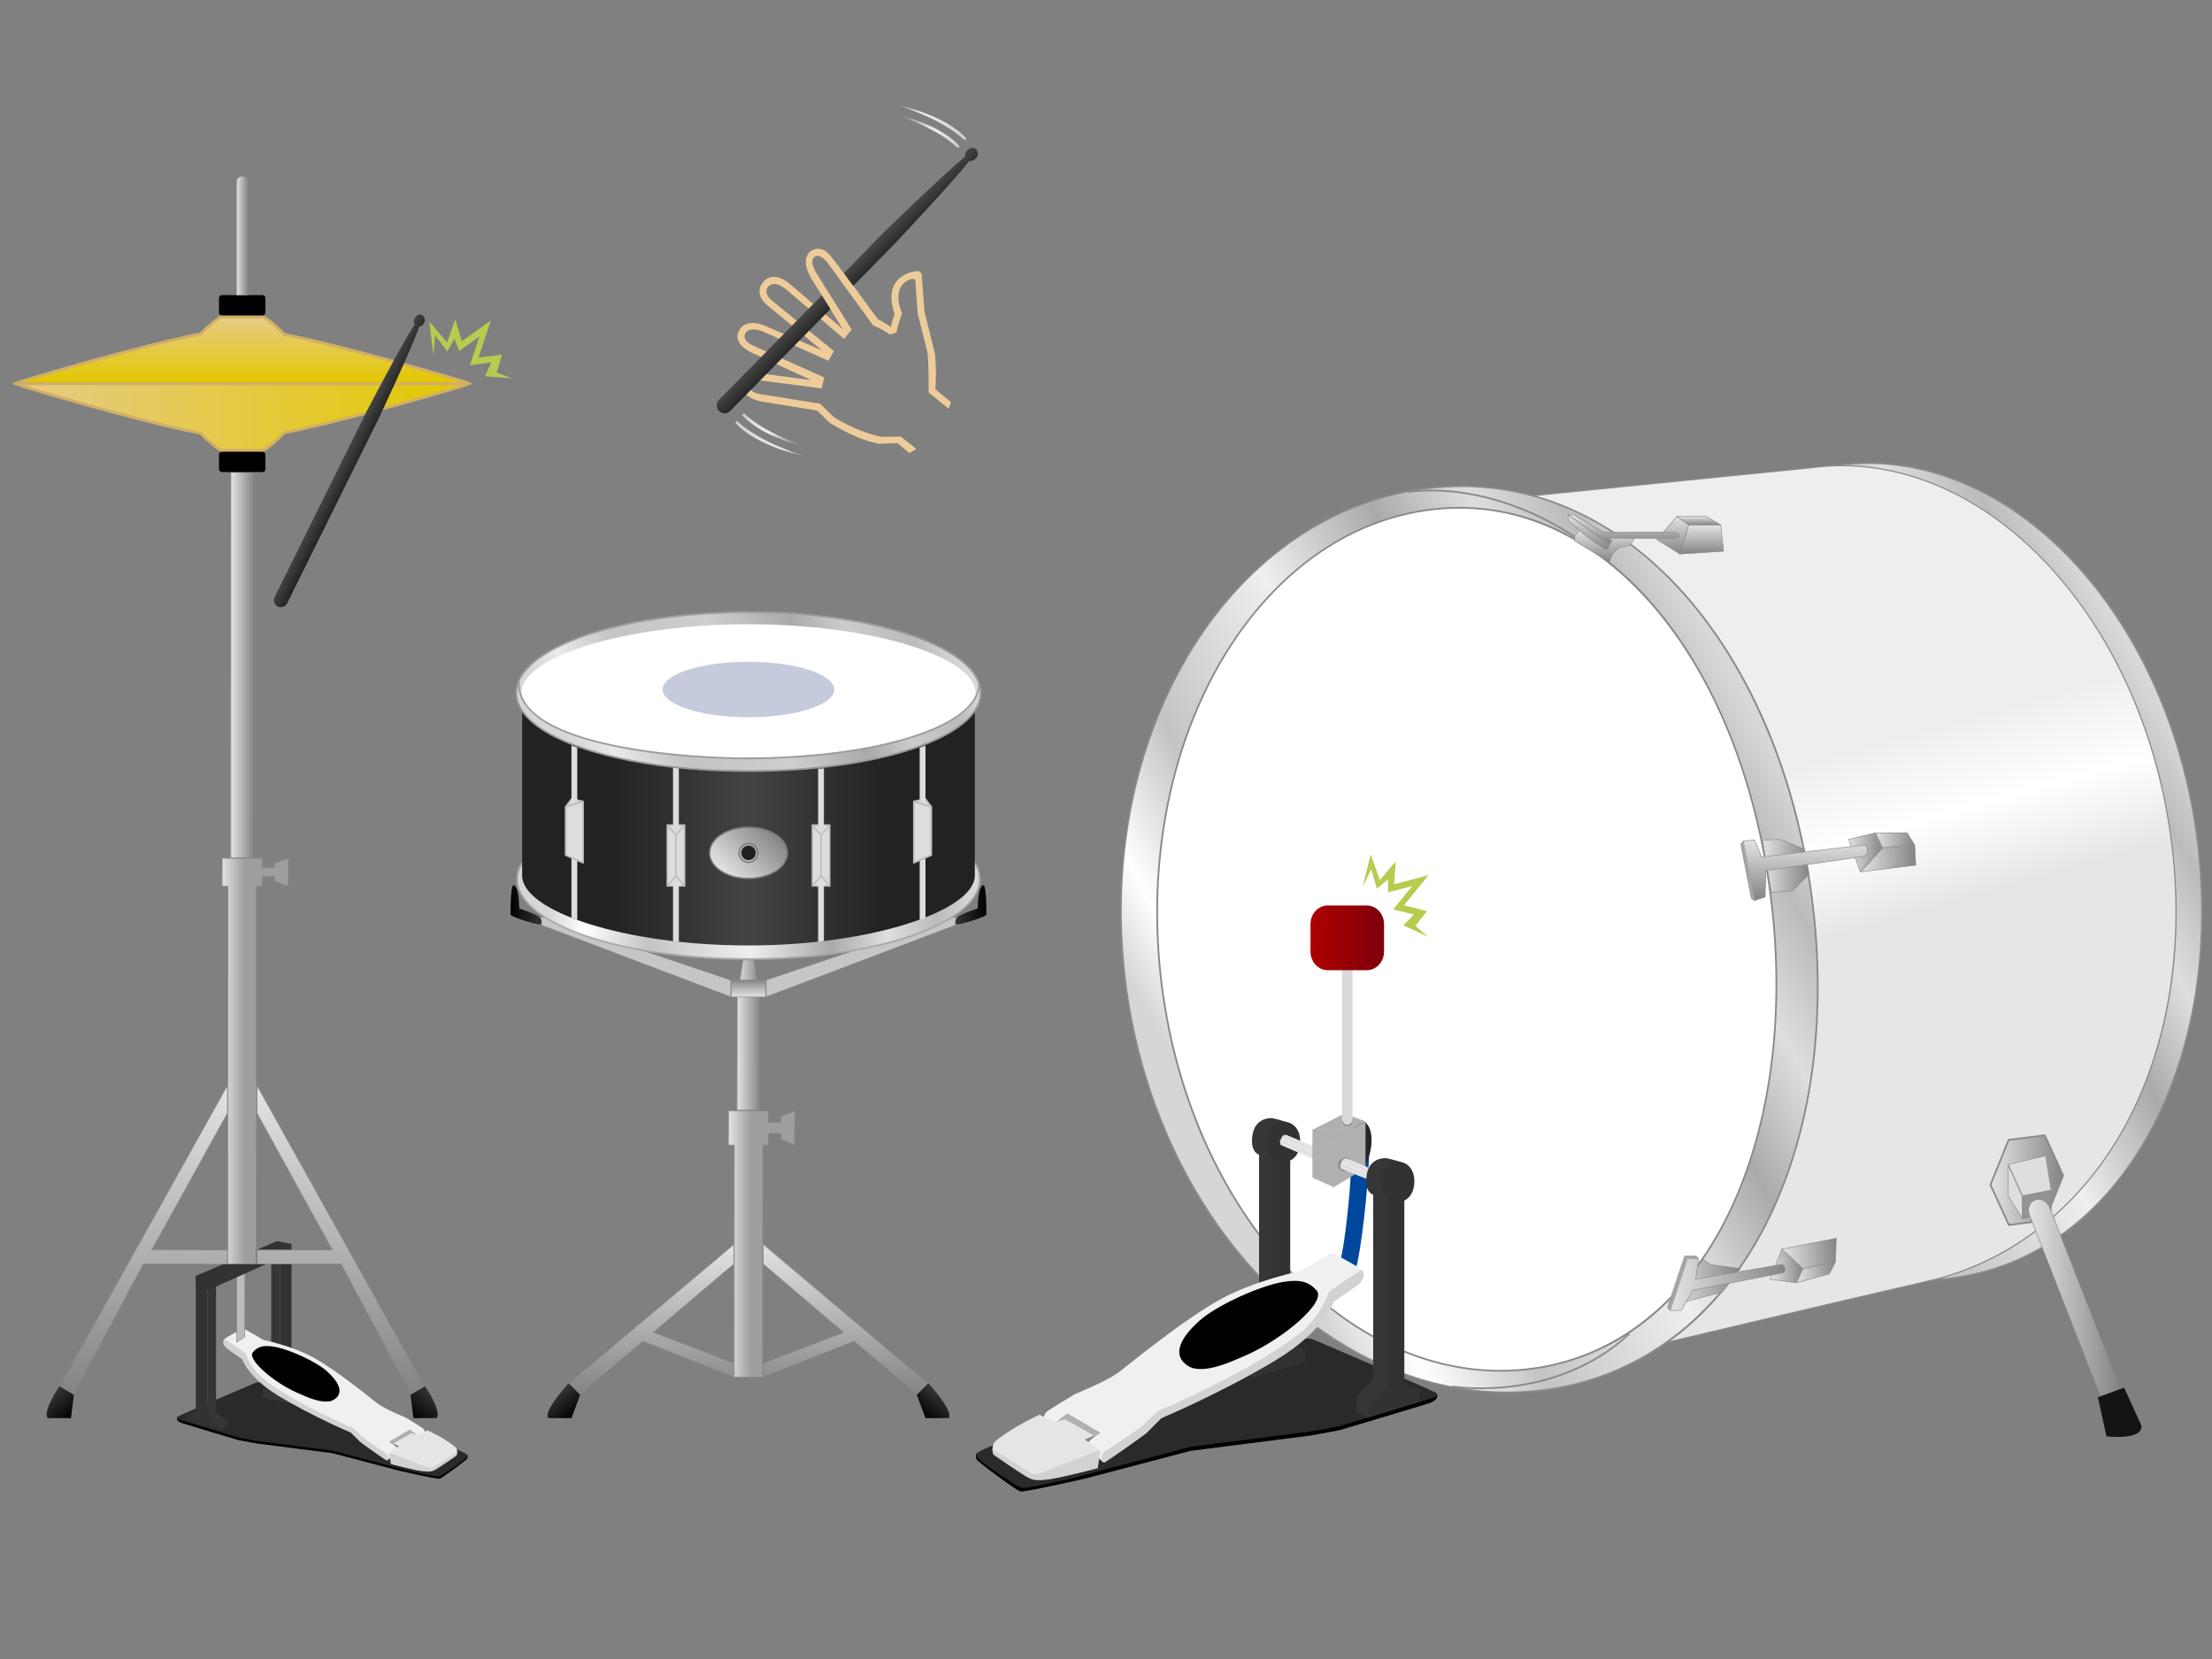<?xml version="1.0" encoding="utf-8"?>
<!-- Generator: Adobe Illustrator 16.0.0, SVG Export Plug-In . SVG Version: 6.00 Build 0)  -->
<!DOCTYPE svg PUBLIC "-//W3C//DTD SVG 1.1//EN" "http://www.w3.org/Graphics/SVG/1.1/DTD/svg11.dtd">
<svg version="1.1" xmlns="http://www.w3.org/2000/svg" xmlns:xlink="http://www.w3.org/1999/xlink" x="0px" y="0px" width="400px"
	 height="300px" viewBox="0 0 400 300" enable-background="new 0 0 400 300" xml:space="preserve">
<rect x="0" y="0" width="400" height="300" fill="#808080" stroke="none"/>
<g>
	<g>
		<path fill-rule="evenodd" clip-rule="evenodd" d="M84.556,263.149c0.026,0.138-0.011,0.45-0.045,0.565
			c-0.087,0.299-4.557,3.54-4.893,3.642c-0.335,0.1-0.374,0.048-1.542-0.151c-1.908-0.352-5.965-1.274-5.965-1.274l-11.997-3.153
			l-13.672-1.746l-3.284-0.602c0,0-9.353-2.786-10.255-3.088c-0.349-0.117-1.054-0.438-0.89-0.99
			C32.103,256.059,84.527,262.997,84.556,263.149z"/>
		<path fill-rule="evenodd" clip-rule="evenodd" fill="#2A2A2A" d="M84.556,263.149c0,0.716-3.97,3.153-4.607,3.556
			c-0.638,0.402-0.95,0.311-1.845,0.146c-1.909-0.35-4.57-0.973-4.57-0.973l-13.411-3.557l-8.917-1.141l-4.762-0.605l-3.285-0.604
			l-10.662-3.221c0,0-0.423-0.146-0.492-0.34c-0.027-0.083,0.005-0.172,0.157-0.263c0.514-0.313,12.933-5.621,13.519-5.872
			c0.554-0.238,1.02-0.426,1.636-0.236C48.69,250.455,84.556,262.108,84.556,263.149z"/>
		<polygon fill-rule="evenodd" clip-rule="evenodd" fill="#B0B0B0" points="74.165,258.522 70.41,260.734 71.742,261.76 
			75.371,259.46 		"/>
		<polygon fill-rule="evenodd" clip-rule="evenodd" fill="#323232" points="50.618,227.05 52.717,226.523 52.717,250.138 
			54.291,252.238 54.291,253.236 52.717,253.813 50.618,250.664 		"/>
		<path fill-rule="evenodd" clip-rule="evenodd" fill="#363636" d="M49.043,250.664v-24.662c0,0.023,1.575-0.526,1.575-0.526v25.188
			l2.099,1.574v1.574l-5.247-1.051v-1.573L49.043,250.664z"/>
		<polyline fill-rule="evenodd" clip-rule="evenodd" fill="#848484" points="71.184,261.043 71.183,261.268 71.748,261.767 
			72.153,261.473 		"/>
		<path fill-rule="evenodd" clip-rule="evenodd" fill="#F0F0F0" d="M74.165,258.522l-3.755,2.212c0,0,0.536,0.347,0.871,0.603
			c0.335,0.26,0.861,0.776,0.67,0.94c-0.123,0.106-1.81,1.741-1.81,1.741l-6.838-5.363l-10.324-5.296c0,0-6.705-3.396-7.844-6.1
			c-0.755-1.794-5.065-4.668-4.559-5.097c0.256-0.3,3.219-1.876,3.219-1.876s0.234-0.054,0.469,0.068
			c0.319,0.162,3.352,1.943,3.352,1.943s5.052,1.016,8.984,3.149c4.382,2.377,10.919,7.811,11.8,8.448
			c1.39,1.004,4.893,2.412,4.893,2.412s2.746,1.659,3.219,2.012c0.496,0.496,0.268,1.14,0.268,1.14l-0.737,0.538L74.165,258.522z"/>
		<path fill-rule="evenodd" clip-rule="evenodd" fill="#D2D2D2" d="M70.142,264.019c-0.137,0.104-0.159,0.092-0.269,0.067
			c-0.108-0.025-4.469-3.072-4.759-3.352c-0.291-0.277-1.677-1.677-1.677-1.677s-6.901-2.905-13.073-6.638
			c-5.564-3.361-6.57-6.635-6.57-6.635s-2.664-1.793-2.951-2.079c-0.316-0.354-0.774-1.114-0.268-1.543
			c0.357,0.11,3.811,2.475,3.821,2.547c0.07,0.516,1.232,3.048,3.218,4.626c5.052,4.021,14.608,8.251,15.957,8.785
			c0.48,0.188,1.877,1.673,1.877,1.673c0.507,0.478,3.151,2.216,4.491,3.085C70.296,263.112,70.285,263.917,70.142,264.019z"/>
		<path fill-rule="evenodd" clip-rule="evenodd" fill="#E5E5E5" d="M82.678,262.544c0.034,0.563-4.317,3.151-4.827,3.219
			c-0.339,0.046-7.441-3.016-7.441-3.016l1.743-1.274c0,0-0.502-0.221-0.805-0.335c-0.127-0.05-0.214-0.079-0.133-0.136
			c0.039-0.028,2.925-1.687,3.084-1.741c0.159-0.056,0.13-0.067,0.402,0c0.181,0.045,0.938,0.268,0.938,0.268l1.676-0.873
			c0,0,2.637,1.178,4.693,2.749C82.412,261.712,82.64,261.879,82.678,262.544z"/>
		<path fill-rule="evenodd" clip-rule="evenodd" fill="#D2D2D2" d="M82.678,262.544c0,0,0.057,0.564-0.2,0.737
			c-0.296,0.202-2.724,1.879-3.621,2.414c-0.896,0.537-1.341,0.457-2.548,0.335c-1.206-0.12-5.631-1.273-5.631-1.273
			s-0.288-1.95-0.268-2.01c0.042-0.131,6.704,2.547,6.704,2.547s0.875,0.241,1.14,0.066L82.678,262.544z"/>
		<path fill-rule="evenodd" clip-rule="evenodd" d="M53.649,251.818c2.548,1.146,4.498,1.905,6.168,1.541
			c0.156-0.034,3.902-1.282-0.738-5.431c-1.906-1.705-6.909-4.014-9.654-4.425c-1.863-0.28-2.828,0.024-3.688,1.007
			C44.625,245.78,49.353,249.888,53.649,251.818z"/>
		<g>
			<polygon fill-rule="evenodd" clip-rule="evenodd" fill="#BCBCBC" points="42.798,230.724 44.351,229.717 44.269,241.742 
				42.798,242.694 			"/>
			<path fill="#828282" d="M44.216,229.869v11.816l-1.365,0.909v-11.815L44.216,229.869 M44.321,229.673l-1.575,1.051v12.067
				l1.575-1.049V229.673L44.321,229.673z"/>
		</g>
		<polygon fill-rule="evenodd" clip-rule="evenodd" fill="#363636" points="37.5,230.724 39.073,230.199 39.073,255.387 
			41.172,256.962 41.172,258.01 39.598,258.535 39.598,257.484 37.5,255.91 		"/>
		<polygon fill-rule="evenodd" clip-rule="evenodd" fill="#323232" points="35.4,255.086 35.4,230.724 37.5,231.248 37.5,255.387 
			39.598,257.484 39.598,258.535 33.826,256.962 33.826,255.91 		"/>
		<polygon fill-rule="evenodd" clip-rule="evenodd" fill="#323232" points="35.4,232.297 37.5,233.348 52.717,226.523 
			52.717,224.949 50.093,224.427 35.4,230.724 		"/>
	</g>
	<g>
		<linearGradient id="SVGID_1_" gradientUnits="userSpaceOnUse" x1="25.968" y1="252.165" x2="25.968" y2="196.291">
			<stop  offset="0" style="stop-color:#848484"/>
			<stop  offset="1" style="stop-color:#E3E4E4"/>
		</linearGradient>
		<polygon fill-rule="evenodd" clip-rule="evenodd" fill="url(#SVGID_1_)" points="10.764,250.619 41.12,196.291 41.12,201.338 
			27.483,225.977 41.172,226.055 41.12,228.624 25.955,228.571 13.34,252.165 		"/>
		<path fill="#828282" d="M41.067,196.493v4.817l-13.63,24.641l-0.086,0.155h0.178h13.538v2.413H25.955h-0.063l-0.03,0.055
			L13.32,252.092l-2.442-1.466L41.067,196.493 M41.172,196.09l-30.435,54.574l2.624,1.574l12.594-23.614h15.217v-2.622H27.529
			l13.643-24.664V196.09L41.172,196.09z"/>
	</g>
	
		<linearGradient id="SVGID_2_" gradientUnits="userSpaceOnUse" x1="49.661" y1="157.264" x2="55.432" y2="157.264" gradientTransform="matrix(0.643 0.766 -0.766 0.643 97.625 112.923)">
		<stop  offset="0" style="stop-color:#353535"/>
		<stop  offset="1" style="stop-color:#000000"/>
	</linearGradient>
	<path fill="url(#SVGID_2_)" d="M12.837,256.436H8.638c-1.016-1.181,2.099-5.771,2.099-5.771l2.624,1.574"/>
	<g>
		<linearGradient id="SVGID_3_" gradientUnits="userSpaceOnUse" x1="61.615" y1="252.166" x2="61.615" y2="196.291">
			<stop  offset="0" style="stop-color:#848484"/>
			<stop  offset="1" style="stop-color:#E3E4E4"/>
		</linearGradient>
		<polygon fill-rule="evenodd" clip-rule="evenodd" fill="url(#SVGID_3_)" points="61.684,228.6 46.419,228.571 46.472,226.002 
			60.063,226.055 46.465,201.313 46.472,196.291 76.81,250.689 74.252,252.166 		"/>
		<path fill="#828282" d="M46.524,196.493l30.19,54.133l-2.443,1.466L61.73,228.574l-0.03-0.055h-0.063H46.524v-2.413h13.539h0.178
			l-0.086-0.155l-13.63-24.641V196.493 M46.419,196.09v5.248l13.644,24.664H46.419v2.622h15.218l12.594,23.614l2.625-1.574
			L46.419,196.09L46.419,196.09z"/>
	</g>
	
		<linearGradient id="SVGID_4_" gradientUnits="userSpaceOnUse" x1="-86.107" y1="319.055" x2="-80.337" y2="319.055" gradientTransform="matrix(-0.643 0.766 0.766 0.643 -221.236 112.923)">
		<stop  offset="0" style="stop-color:#353535"/>
		<stop  offset="1" style="stop-color:#000000"/>
	</linearGradient>
	<path fill="url(#SVGID_4_)" d="M74.756,256.436h4.198c1.016-1.181-2.099-5.771-2.099-5.771l-2.625,1.574"/>
	<g>
		<linearGradient id="SVGID_5_" gradientUnits="userSpaceOnUse" x1="40.123" y1="191.865" x2="52.208" y2="191.865">
			<stop  offset="0" style="stop-color:#E3E4E4"/>
			<stop  offset="0.341" style="stop-color:#9E9E9E"/>
		</linearGradient>
		<polygon fill="url(#SVGID_5_)" points="41.172,228.571 41.225,160.282 40.124,160.229 40.176,155.16 47.47,155.213 
			47.418,156.866 49.569,156.919 49.621,156.016 52.208,155.21 52.14,160.282 49.585,159.379 49.621,158.573 47.47,158.521 
			47.418,160.282 46.419,160.229 46.367,228.571 		"/>
		<path fill="#828282" d="M47.365,155.265v1.602v0.104h0.105h2.099h0.105v-0.104v-0.774l2.413-0.787v4.833l-2.413-0.785v-0.779
			v-0.104h-0.105H47.47h-0.105v0.104v1.604h-0.946h-0.105v0.104v68.237h-5.037v-68.237v-0.104h-0.105h-0.944v-4.913H47.365
			 M52.192,155.16l-2.623,0.855v0.851H47.47v-1.706h-7.347v5.122h1.049v68.342h5.247v-68.342h1.051v-1.709h2.099v0.855l2.623,0.854
			V155.16L52.192,155.16z"/>
	</g>
	<g>
		<linearGradient id="SVGID_6_" gradientUnits="userSpaceOnUse" x1="41.697" y1="120.238" x2="45.895" y2="120.238">
			<stop  offset="0" style="stop-color:#E3E4E4"/>
			<stop  offset="1" style="stop-color:#848484"/>
		</linearGradient>
		<polygon fill-rule="evenodd" clip-rule="evenodd" fill="url(#SVGID_6_)" points="41.697,155.107 41.75,85.37 45.896,85.422 
			45.843,155.107 		"/>
		<path fill="#828282" d="M45.791,85.475v69.581h-3.988V85.475H45.791 M45.896,85.37h-4.198v69.791h4.198V85.37L45.896,85.37z"/>
	</g>
	<g>
		<linearGradient id="SVGID_7_" gradientUnits="userSpaceOnUse" x1="84.69" y1="75.4" x2="2.895" y2="75.4">
			<stop  offset="0" style="stop-color:#E3C800"/>
			<stop  offset="1" style="stop-color:#E6CB87"/>
		</linearGradient>
		<path fill="url(#SVGID_7_)" d="M39.98,81.435c-0.331-0.06-2.379-1.682-3.627-3.021l-0.058-0.062l-0.083-0.017
			c-12.095-2.403-31.754-8.375-31.951-8.435c-0.719-0.24-1.132-0.414-1.366-0.531c0.067-0.003,0.146-0.005,0.24-0.005H84.47
			c0.085,0,0.158,0.002,0.22,0.004c-0.234,0.116-0.643,0.289-1.355,0.535c-0.185,0.055-19.646,5.889-31.874,8.344l-0.084,0.017
			l-0.058,0.063c-1.221,1.339-3.345,3.031-3.715,3.106H39.98z"/>
		<path fill="#D1AF65" d="M83.333,69.627c-0.021,0.007-0.042,0.015-0.063,0.022c-0.195,0.059-19.644,5.889-31.86,8.341l-0.168,0.034
			l-0.116,0.127c-1.117,1.226-3.106,2.836-3.566,3.021h-7.527c-0.444-0.177-2.312-1.674-3.488-2.937l-0.115-0.124l-0.167-0.033
			c-12.082-2.4-31.729-8.368-31.913-8.424c-0.027-0.009-0.054-0.018-0.08-0.027H83.333 M84.47,69.103H3.135
			c-1.574,0-0.525,0.524,1.049,1.049c0,0,19.729,6.007,31.977,8.441c1.192,1.279,3.411,3.104,3.819,3.104h7.633
			c0.417,0,2.73-1.908,3.901-3.192c12.382-2.485,31.908-8.353,31.908-8.353C84.938,69.627,86.044,69.103,84.47,69.103L84.47,69.103z
			"/>
	</g>
	<path d="M47.994,82.221c0-0.29-0.235-0.524-0.524-0.524h-7.347c-0.29,0-0.525,0.234-0.525,0.524v2.624
		c0,0.29,0.235,0.525,0.525,0.525h7.347c0.289,0,0.524-0.235,0.524-0.525V82.221z"/>
	<g>
		<linearGradient id="SVGID_8_" gradientUnits="userSpaceOnUse" x1="43.793" y1="69.365" x2="43.793" y2="57.295">
			<stop  offset="0" style="stop-color:#E3C800"/>
			<stop  offset="1" style="stop-color:#E6CB87"/>
		</linearGradient>
		<path fill="url(#SVGID_8_)" d="M3.135,69.365c-0.093,0-0.173-0.002-0.24-0.005c0.235-0.117,0.649-0.292,1.372-0.532
			c0.19-0.058,19.85-6.03,31.945-8.434l0.083-0.017l0.058-0.062c1.247-1.338,3.296-2.96,3.64-3.021l7.62,0
			c0.345,0.063,2.48,1.762,3.707,3.106l0.058,0.063l0.084,0.017c12.229,2.454,31.689,8.289,31.884,8.348
			c0.706,0.244,1.111,0.415,1.345,0.53c-0.063,0.002-0.135,0.004-0.22,0.004H3.135z"/>
		<path fill="#D1AF65" d="M47.56,57.558c0.459,0.184,2.448,1.794,3.566,3.02l0.116,0.127l0.169,0.034
			c12.215,2.451,31.665,8.283,31.839,8.335c0.027,0.009,0.054,0.019,0.08,0.027H4.273c0.021-0.007,0.042-0.014,0.064-0.021
			c0.197-0.06,19.844-6.029,31.926-8.429l0.167-0.033l0.115-0.124c1.176-1.262,3.043-2.759,3.488-2.936H47.56 M47.613,57.033H39.98
			c-0.408,0-2.627,1.824-3.819,3.104C23.913,62.57,4.185,68.579,4.185,68.579c-1.574,0.524-2.624,1.048-1.049,1.048H84.47
			c1.574,0,0.468-0.524-1.049-1.048c0,0-19.526-5.869-31.908-8.354C50.343,58.942,48.03,57.033,47.613,57.033L47.613,57.033z"/>
	</g>
	<path d="M47.994,56.509c0,0.29-0.235,0.524-0.524,0.524h-7.347c-0.29,0-0.525-0.235-0.525-0.524v-2.624
		c0-0.29,0.235-0.524,0.525-0.524h7.347c0.289,0,0.524,0.234,0.524,0.524V56.509z"/>
	<linearGradient id="SVGID_9_" gradientUnits="userSpaceOnUse" x1="42.746" y1="42.603" x2="44.846" y2="42.603">
		<stop  offset="0" style="stop-color:#E3E4E4"/>
		<stop  offset="1" style="stop-color:#848484"/>
	</linearGradient>
	<path fill="url(#SVGID_9_)" stroke="#828282" stroke-width="0.105" stroke-miterlimit="10" d="M44.846,53.36h-2.1V32.895
		c0-0.58,0.471-1.049,1.051-1.049l0,0c0.58,0,1.049,0.47,1.049,1.049V53.36z"/>
</g>
<g id="スネア">
	<g>
		<g>
			<linearGradient id="SVGID_10_" gradientUnits="userSpaceOnUse" x1="117.806" y1="252.167" x2="117.806" y2="224.989">
				<stop  offset="0" style="stop-color:#848484"/>
				<stop  offset="1" style="stop-color:#E3E4E4"/>
			</linearGradient>
			<polygon fill-rule="evenodd" clip-rule="evenodd" fill="url(#SVGID_10_)" points="102.853,250.101 132.759,224.989 
				132.673,228.624 118.207,240.882 132.707,246.515 132.673,249.089 116.276,242.559 104.917,252.167 			"/>
			<path fill="#828282" d="M132.62,225.175v3.4l-14.447,12.267l-0.135,0.115l0.166,0.063l14.417,5.519v2.396l-16.325-6.425
				l-0.059-0.023l-0.048,0.041l-11.269,9.568l-1.95-1.951L132.62,225.175 M132.725,224.949l-29.91,25.188l2.099,2.101l11.343-9.631
				l16.468,6.481v-2.623l-14.484-5.544l14.484-12.298V224.949L132.725,224.949z"/>
		</g>
		
			<linearGradient id="SVGID_11_" gradientUnits="userSpaceOnUse" x1="-129.327" y1="370.881" x2="-124.165" y2="370.881" gradientTransform="matrix(0.643 0.766 -0.766 0.643 467.511 112.923)">
			<stop  offset="0" style="stop-color:#353535"/>
			<stop  offset="1" style="stop-color:#000000"/>
		</linearGradient>
		<path fill="url(#SVGID_11_)" d="M103.34,256.436h-4.198c-1.016-1.181,3.674-6.298,3.674-6.298l2.099,2.101"/>
		<g>
			<linearGradient id="SVGID_12_" gradientUnits="userSpaceOnUse" x1="152.901" y1="252.168" x2="152.901" y2="224.949">
				<stop  offset="0" style="stop-color:#848484"/>
				<stop  offset="1" style="stop-color:#E3E4E4"/>
			</linearGradient>
			<polygon fill-rule="evenodd" clip-rule="evenodd" fill="url(#SVGID_12_)" points="154.476,242.567 137.954,249.04 
				138.025,246.466 152.476,240.971 138.007,228.584 138.025,224.949 167.849,250.178 165.782,252.168 			"/>
			<path fill="#828282" d="M138.078,225.175l29.649,24.97l-1.949,1.951l-11.269-9.568l-0.048-0.041l-0.059,0.023l-16.325,6.425
				v-2.396l14.417-5.519l0.166-0.063l-0.135-0.115l-14.447-12.267V225.175 M137.973,224.949v3.675l14.484,12.298l-14.484,5.544
				v2.623l16.468-6.481l11.343,9.631l2.098-2.101L137.973,224.949L137.973,224.949z"/>
		</g>
		
			<linearGradient id="SVGID_13_" gradientUnits="userSpaceOnUse" x1="-145.026" y1="389.59" x2="-139.865" y2="389.59" gradientTransform="matrix(-0.643 0.766 0.766 0.643 -221.236 112.923)">
			<stop  offset="0" style="stop-color:#353535"/>
			<stop  offset="1" style="stop-color:#000000"/>
		</linearGradient>
		<path fill="url(#SVGID_13_)" d="M167.358,256.436h4.198c1.017-1.181-3.674-6.298-3.674-6.298l-2.098,2.101"/>
		<g>
			<polygon fill="#C6C6C6" points="138.549,177.2 172.097,165.901 173.654,165.904 173.602,166.377 172.569,167.389 
				138.549,180.272 			"/>
			<path fill="#828282" d="M173.549,165.956v0.378l-1.001,1.002l-33.946,12.86v-2.921l33.495-11.319H173.549 M173.654,165.852
				h-1.574L138.497,177.2v3.148l34.109-12.923l1.048-1.049V165.852L173.654,165.852z"/>
		</g>
		<linearGradient id="SVGID_14_" gradientUnits="userSpaceOnUse" x1="172.738" y1="163.621" x2="178.378" y2="163.621">
			<stop  offset="0" style="stop-color:#353535"/>
			<stop  offset="1" style="stop-color:#000000"/>
		</linearGradient>
		<path fill-rule="evenodd" clip-rule="evenodd" fill="url(#SVGID_14_)" d="M176.803,164.276c0,0-3.149,1.052-3.673,1.575
			c-0.524,0.525-0.524,1.313,0,1.313s5.248-1.313,5.248-1.836c0,0,0-5.249-0.525-5.249
			C176.803,160.079,176.803,164.276,176.803,164.276z"/>
		<g>
			<polygon fill="#C6C6C6" points="98.111,167.377 97.08,166.34 97.095,165.852 98.617,165.904 132.185,177.25 132.149,180.273 			
				"/>
			<path fill="#828282" d="M98.6,165.956l33.497,11.319v2.921l-33.946-12.86l-1.003-1.003v-0.377H98.6 M98.617,165.852h-1.574v0.525
				l1.05,1.049l34.109,12.923V177.2L98.617,165.852L98.617,165.852z"/>
		</g>
		
			<linearGradient id="SVGID_15_" gradientUnits="userSpaceOnUse" x1="148.039" y1="163.621" x2="153.68" y2="163.621" gradientTransform="matrix(-1 0 0 1 246 0)">
			<stop  offset="0" style="stop-color:#353535"/>
			<stop  offset="1" style="stop-color:#000000"/>
		</linearGradient>
		<path fill-rule="evenodd" clip-rule="evenodd" fill="url(#SVGID_15_)" d="M93.895,164.276c0,0,3.148,1.052,3.673,1.575
			c0.524,0.525,0.524,1.313,0,1.313c-0.525,0-5.248-1.313-5.248-1.836c0,0,0-5.249,0.524-5.249
			C93.895,160.079,93.895,164.276,93.895,164.276z"/>
		<g>
			<linearGradient id="SVGID_16_" gradientUnits="userSpaceOnUse" x1="131.675" y1="224.925" x2="143.765" y2="224.925">
				<stop  offset="0" style="stop-color:#E3E4E4"/>
				<stop  offset="0.341" style="stop-color:#9E9E9E"/>
			</linearGradient>
			<polygon fill="url(#SVGID_16_)" points="132.725,249.036 132.777,207.111 131.675,207.059 131.728,200.813 139.021,200.866 
				138.969,202.91 141.121,202.963 141.173,201.862 143.765,200.862 143.693,207.111 141.141,206.011 141.173,205.011 
				139.021,204.958 138.969,207.111 137.973,207.059 137.921,249.036 			"/>
			<path fill="#828282" d="M138.917,200.918v1.992v0.104h0.105h2.1h0.105v-0.104v-0.977l2.414-0.965v5.987l-2.414-0.968v-0.978
				v-0.104h-0.105h-2.1h-0.105v0.104v1.996h-0.943h-0.105v0.104v41.873h-5.038v-41.873v-0.104h-0.105h-0.945v-6.089H138.917
				 M143.745,200.813l-2.624,1.049v1.048h-2.1v-2.097h-7.346v6.298h1.05v41.978h5.248v-41.978h1.048v-2.101h2.1v1.049l2.624,1.052
				V200.813L143.745,200.813z"/>
		</g>
		<g>
			<linearGradient id="SVGID_17_" gradientUnits="userSpaceOnUse" x1="137.448" y1="187.147" x2="133.25" y2="187.147">
				<stop  offset="0" style="stop-color:#848484"/>
				<stop  offset="1" style="stop-color:#E3E4E4"/>
			</linearGradient>
			<polygon fill-rule="evenodd" clip-rule="evenodd" fill="url(#SVGID_17_)" points="133.25,200.761 133.302,177.2 133.774,177.253 
				134.352,173.532 136.398,173.577 136.871,177.208 137.448,177.253 137.396,200.761 			"/>
			<path fill="#828282" d="M136.308,173.629l0.511,3.586l0.013,0.09h0.091h0.42v23.404h-3.988v-23.404h0.42h0.091l0.013-0.09
				l0.512-3.586H136.308 M136.398,173.524H134.3l-0.525,3.676h-0.525v23.613h4.198V177.2h-0.525L136.398,173.524L136.398,173.524z"
				/>
		</g>
		<g>
			<linearGradient id="SVGID_18_" gradientUnits="userSpaceOnUse" x1="135.349" y1="180.296" x2="135.349" y2="177.2">
				<stop  offset="0" style="stop-color:#E3E4E4"/>
				<stop  offset="1" style="stop-color:#848484"/>
			</linearGradient>
			<polygon fill-rule="evenodd" clip-rule="evenodd" fill="url(#SVGID_18_)" points="132.201,180.296 132.253,177.2 
				138.497,177.253 138.445,180.296 			"/>
			<path fill="#828282" d="M138.392,177.305v2.939h-6.086v-2.939H138.392 M138.497,177.2h-6.296v3.148h6.296V177.2L138.497,177.2z"
				/>
		</g>
	</g>
	<g>
		<linearGradient id="SVGID_19_" gradientUnits="userSpaceOnUse" x1="93.526" y1="159" x2="177.17" y2="159">
			<stop  offset="0.066" style="stop-color:#D6D6D6"/>
			<stop  offset="0.146" style="stop-color:#FFFFFF"/>
			<stop  offset="0.283" style="stop-color:#C4C4C4"/>
			<stop  offset="0.504" style="stop-color:#EFEFEF"/>
			<stop  offset="0.677" style="stop-color:#AAAAAA"/>
			<stop  offset="0.801" style="stop-color:#DEDEDE"/>
			<stop  offset="0.907" style="stop-color:#BBBBBB"/>
			<stop  offset="0.987" style="stop-color:#D8D8D8"/>
		</linearGradient>
		<path fill-rule="evenodd" clip-rule="evenodd" fill="url(#SVGID_19_)" d="M135.348,173.434c-23.061,0-41.822-6.476-41.822-14.435
			c0-7.958,18.761-14.433,41.822-14.433s41.822,6.475,41.822,14.433C177.17,166.958,158.409,173.434,135.348,173.434z"/>
		<path fill="#A8A8A8" d="M135.348,144.724c22.974,0,41.665,6.404,41.665,14.275c0,7.872-18.69,14.277-41.665,14.277
			c-22.974,0-41.664-6.405-41.664-14.277C93.684,151.128,112.375,144.724,135.348,144.724 M135.348,144.409
			c-23.184,0-41.979,6.53-41.979,14.59s18.795,14.592,41.979,14.592c23.185,0,41.979-6.532,41.979-14.592
			S158.533,144.409,135.348,144.409L135.348,144.409z"/>
	</g>
	<linearGradient id="SVGID_20_" gradientUnits="userSpaceOnUse" x1="94.419" y1="149.454" x2="176.279" y2="149.454">
		<stop  offset="0.2" style="stop-color:#222222"/>
		<stop  offset="0.5" style="stop-color:#444444"/>
		<stop  offset="0.8" style="stop-color:#222222"/>
	</linearGradient>
	<path fill-rule="evenodd" clip-rule="evenodd" fill="url(#SVGID_20_)" d="M135.348,137.655c17.656,0,40.931-9.715,40.931-9.715
		v30.376c0,6.323-18.576,12.651-40.931,12.651c-22.353,0-40.929-6.164-40.929-12.651V127.94
		C94.419,127.94,118.586,137.655,135.348,137.655z"/>
	<g>
		<linearGradient id="SVGID_21_" gradientUnits="userSpaceOnUse" x1="103.211" y1="143.708" x2="167.441" y2="106.625">
			<stop  offset="0.066" style="stop-color:#D6D6D6"/>
			<stop  offset="0.146" style="stop-color:#E9E9E9"/>
			<stop  offset="0.283" style="stop-color:#C4C4C4"/>
			<stop  offset="0.504" style="stop-color:#CECECE"/>
			<stop  offset="0.677" style="stop-color:#AAAAAA"/>
			<stop  offset="0.783" style="stop-color:#CCCCCC"/>
			<stop  offset="0.907" style="stop-color:#BBBBBB"/>
			<stop  offset="0.987" style="stop-color:#D8D8D8"/>
		</linearGradient>
		<path fill-rule="evenodd" clip-rule="evenodd" fill="url(#SVGID_21_)" d="M135.348,110.622c23.185,0,41.979,6.532,41.979,14.593
			c0,8.059-18.794,14.136-41.979,14.136c-23.184,0-41.979-6.077-41.979-14.136C93.369,117.154,112.164,110.622,135.348,110.622z"/>
	</g>
	<path fill-rule="evenodd" clip-rule="evenodd" fill="#FFFFFF" d="M135.348,112.879c22.682,0,41.067,6.026,41.067,12.369
		c0,6.343-19.817,11.852-41.067,11.77c-24.553-0.098-41.065-5.426-41.065-11.77C94.283,118.905,112.668,112.879,135.348,112.879z"/>
	<ellipse fill-rule="evenodd" clip-rule="evenodd" fill="#C5CBDC" cx="135.348" cy="124.686" rx="15.514" ry="5.018"/>
	<g>
		<polygon fill-rule="evenodd" clip-rule="evenodd" fill="#DDDDDD" points="166.308,166.357 167.358,165.96 167.358,154.931 
			166.308,155.421 		"/>
		
			<path fill-rule="evenodd" clip-rule="evenodd" fill="#DDDDDD" stroke="#BBBBBB" stroke-width="0.306" stroke-linejoin="round" stroke-miterlimit="10" d="
			M168.407,154.628l-3.147,1.386v-11.088l2.064-0.456l1.083,1.434V154.628z M165.26,144.926l3.147,0.978"/>
		<polygon fill-rule="evenodd" clip-rule="evenodd" fill="#DDDDDD" points="166.308,144.959 167.358,145.257 167.358,134.818 
			166.308,135.195 		"/>
	</g>
	<g>
		
			<path fill-rule="evenodd" clip-rule="evenodd" fill="#DDDDDD" stroke="#BBBBBB" stroke-width="0.262" stroke-linecap="round" stroke-miterlimit="10" d="
			M150.041,160.212h-3.147V149.19h3.147V160.212z M146.894,149.19l1.573,1.839 M150.041,149.19l-1.574,1.839 M146.894,160.212
			l1.573-1.836 M148.467,158.376l1.574,1.836 M148.467,151.029v7.347"/>
		<polygon fill-rule="evenodd" clip-rule="evenodd" fill="#DDDDDD" points="148.992,170.166 147.942,170.288 147.942,159.844 
			148.992,159.844 		"/>
		<polygon fill-rule="evenodd" clip-rule="evenodd" fill="#DDDDDD" points="148.992,149.455 147.942,149.455 147.942,139.023 
			148.992,138.93 		"/>
	</g>
	<g>
		
			<path fill-rule="evenodd" clip-rule="evenodd" fill="#DDDDDD" stroke="#BBBBBB" stroke-width="0.262" stroke-linecap="round" stroke-miterlimit="10" d="
			M123.804,160.212h-3.149V149.19h3.149V160.212z M120.655,149.19l1.575,1.839 M123.804,149.19l-1.574,1.839 M120.655,160.212
			l1.575-1.836 M122.23,158.376l1.574,1.836 M122.23,151.029v7.347"/>
		<polygon fill-rule="evenodd" clip-rule="evenodd" fill="#DDDDDD" points="122.755,170.303 121.706,170.184 121.706,159.844 
			122.755,159.844 		"/>
		<polygon fill-rule="evenodd" clip-rule="evenodd" fill="#DDDDDD" points="122.755,149.455 121.706,149.455 121.706,138.853 
			122.755,138.93 		"/>
	</g>
	<g>
		<polygon fill-rule="evenodd" clip-rule="evenodd" fill="#DDDDDD" points="104.389,166.357 103.34,165.96 103.34,154.931 
			104.389,155.421 		"/>
		
			<path fill-rule="evenodd" clip-rule="evenodd" fill="#DDDDDD" stroke="#BBBBBB" stroke-width="0.306" stroke-linejoin="round" stroke-miterlimit="10" d="
			M102.29,145.903l1.084-1.434l2.064,0.456v11.088l-3.149-1.386V145.903z M102.29,145.903l3.149-0.978"/>
		<polygon fill-rule="evenodd" clip-rule="evenodd" fill="#DDDDDD" points="104.389,144.959 103.34,145.257 103.34,134.818 
			104.389,135.195 		"/>
	</g>
	<path fill-rule="evenodd" clip-rule="evenodd" fill="none" stroke="#9C9C9C" stroke-width="0.315" stroke-miterlimit="10" d="
		M135.348,110.697c23.185,0,41.979,6.532,41.979,14.591c0,8.061-18.794,14.136-41.979,14.136c-23.184,0-41.979-6.075-41.979-14.136
		C93.369,117.229,112.164,110.697,135.348,110.697z M93.83,123.12c-0.818,12.343,31.876,14.064,41.518,14.024
		c23.6-0.097,41.71-5.805,41.71-13.519"/>
	<g>
		<linearGradient id="SVGID_22_" gradientUnits="userSpaceOnUse" x1="131.134" y1="158.441" x2="139.564" y2="150.012">
			<stop  offset="0" style="stop-color:#E3E4E4"/>
			<stop  offset="1" style="stop-color:#848484"/>
		</linearGradient>
		<path fill-rule="evenodd" clip-rule="evenodd" fill="url(#SVGID_22_)" d="M135.348,158.868c-3.882,0-7.04-2.083-7.04-4.643
			c0-2.559,3.158-4.64,7.04-4.64c3.882,0,7.041,2.081,7.041,4.64C142.389,156.785,139.23,158.868,135.348,158.868z"/>
		<path fill="#777777" d="M135.348,149.718c3.81,0,6.91,2.022,6.91,4.508c0,2.487-3.1,4.511-6.91,4.511
			c-3.81,0-6.909-2.023-6.909-4.511C128.439,151.74,131.539,149.718,135.348,149.718 M135.348,149.455
			c-3.96,0-7.171,2.135-7.171,4.771c0,2.638,3.211,4.773,7.171,4.773c3.962,0,7.172-2.136,7.172-4.773
			C142.52,151.59,139.31,149.455,135.348,149.455L135.348,149.455z"/>
	</g>
	<circle fill-rule="evenodd" clip-rule="evenodd" fill="#212121" cx="135.349" cy="154.226" r="1.312"/>
	<g>
		<path fill="#7C7C7C" d="M135.348,152.652c0.869,0,1.575,0.706,1.575,1.573c0,0.869-0.707,1.576-1.575,1.576
			c-0.868,0-1.574-0.707-1.574-1.576C133.774,153.358,134.48,152.652,135.348,152.652 M135.348,152.39
			c-1.012,0-1.836,0.822-1.836,1.836c0,1.018,0.824,1.839,1.836,1.839c1.015,0,1.837-0.821,1.837-1.839
			C137.186,153.212,136.363,152.39,135.348,152.39L135.348,152.39z"/>
	</g>
	<g id="レイヤー_5のコピー">
	</g>
</g>
<g id="バス">
	<g>
		<linearGradient id="SVGID_23_" gradientUnits="userSpaceOnUse" x1="291.603" y1="187.188" x2="392.953" y2="128.673">
			<stop  offset="0.066" style="stop-color:#D6D6D6"/>
			<stop  offset="0.146" style="stop-color:#FFFFFF"/>
			<stop  offset="0.283" style="stop-color:#C4C4C4"/>
			<stop  offset="0.504" style="stop-color:#EFEFEF"/>
			<stop  offset="0.677" style="stop-color:#AAAAAA"/>
			<stop  offset="0.801" style="stop-color:#DEDEDE"/>
			<stop  offset="0.907" style="stop-color:#BBBBBB"/>
			<stop  offset="0.987" style="stop-color:#D8D8D8"/>
		</linearGradient>
		<path fill="url(#SVGID_23_)" d="M347.49,231.49c-29.202-0.001-55.071-28.244-60.174-65.696
			c-5.573-40.909,14.546-77.551,44.849-81.681c1.862-0.253,3.758-0.382,5.635-0.382c28.672,0,54.222,28.843,59.432,67.09
			c2.704,19.847-0.303,39.015-8.467,53.971c-8.167,14.964-20.736,24.304-35.394,26.3c-1.94,0.265-3.919,0.398-5.879,0.398
			C347.491,231.49,347.491,231.49,347.49,231.49z"/>
		<path fill="#898989" d="M337.8,83.889c13.671,0,27.241,6.771,38.213,19.067c11.065,12.402,18.546,29.408,21.063,47.887
			c2.699,19.813-0.302,38.946-8.449,53.874c-8.143,14.918-20.671,24.229-35.277,26.22c-1.934,0.263-3.905,0.396-5.859,0.396
			c-13.803,0-27.512-6.54-38.601-18.415c-11.321-12.123-18.927-28.866-21.418-47.146c-5.561-40.823,14.498-77.385,44.715-81.503
			C334.042,84.017,335.931,83.889,337.8,83.889 M337.8,83.574c-1.878,0-3.763,0.126-5.656,0.384
			c-30.438,4.148-50.577,40.796-44.983,81.858c5.232,38.404,31.989,65.832,60.33,65.832c1.963,0,3.932-0.131,5.902-0.399
			c30.44-4.146,49.59-39.385,43.995-80.448C392.142,112.291,366.121,83.574,337.8,83.574L337.8,83.574z"/>
	</g>
	<g>
		<linearGradient id="SVGID_24_" gradientUnits="userSpaceOnUse" x1="310.924" y1="76.967" x2="354.381" y2="228.52">
			<stop  offset="0.4" style="stop-color:#EEEEEE"/>
			<stop  offset="0.5" style="stop-color:#FFFFFF"/>
			<stop  offset="0.6" style="stop-color:#E6E6E6"/>
		</linearGradient>
		<path fill="url(#SVGID_24_)" d="M261.169,91.234l66.264-6.648c1.868-0.254,3.766-0.383,5.644-0.383
			c28.696,0,54.27,28.863,59.485,67.137c5.382,39.514-13.086,73.298-43.913,80.331c-13.474,3.071-49.142,11.527-51.324,12.046
			L261.169,91.234z"/>
		<g>
			<path fill="#898989" d="M333.076,84.308c13.701,0,27.299,6.784,38.291,19.103c11.079,12.417,18.569,29.444,21.09,47.944
				c2.657,19.508-0.417,38.307-8.658,52.932c-8.028,14.25-20.521,23.939-35.174,27.282c-13.298,3.032-48.217,11.309-51.223,12.021
				L261.299,91.327l66.151-6.637C329.31,84.436,331.203,84.308,333.076,84.308 M333.076,84.098c-1.878,0-3.761,0.126-5.654,0.384
				l-66.383,6.66l36.207,152.701c0,0,37.435-8.88,51.426-12.069c29.909-6.824,49.587-39.384,43.993-80.447
				C387.417,112.816,361.397,84.098,333.076,84.098L333.076,84.098z"/>
		</g>
	</g>
	<g>
		<linearGradient id="SVGID_25_" gradientUnits="userSpaceOnUse" x1="209.42" y1="203.791" x2="323.879" y2="137.708">
			<stop  offset="0.066" style="stop-color:#D6D6D6"/>
			<stop  offset="0.146" style="stop-color:#FFFFFF"/>
			<stop  offset="0.283" style="stop-color:#C4C4C4"/>
			<stop  offset="0.504" style="stop-color:#EFEFEF"/>
			<stop  offset="0.677" style="stop-color:#AAAAAA"/>
			<stop  offset="0.801" style="stop-color:#DEDEDE"/>
			<stop  offset="0.907" style="stop-color:#BBBBBB"/>
			<stop  offset="0.987" style="stop-color:#D8D8D8"/>
		</linearGradient>
		<path fill="url(#SVGID_25_)" d="M272.528,251.804c-33.544-0.004-63.153-31.406-68.875-73.045
			c-6.171-44.918,17.89-85.458,53.635-90.369c2.329-0.32,4.676-0.482,6.975-0.482c31.297,0,57.312,30.253,63.263,73.571
			c3.06,22.269,0.129,43.567-8.253,59.976c-8.65,16.936-22.715,27.54-39.601,29.859c-2.361,0.324-4.764,0.489-7.138,0.489
			C272.532,251.804,272.531,251.804,272.528,251.804z"/>
		<path fill="#898989" d="M264.264,88.065c15.583,0,29.918,7.247,41.456,20.956c11.129,13.224,18.818,31.861,21.651,52.479
			c3.055,22.236,0.129,43.503-8.237,59.882c-8.627,16.889-22.649,27.464-39.482,29.776c-2.354,0.323-4.751,0.487-7.123,0.487
			c-15.991,0-31.8-7.36-44.514-20.725c-12.839-13.496-21.436-32.028-24.205-52.185c-6.159-44.833,17.841-85.292,53.5-90.191
			C259.633,88.227,261.972,88.065,264.264,88.065 M264.264,87.75c-2.299,0-4.629,0.159-6.996,0.484
			c-35.747,4.911-59.962,45.467-53.77,90.546c5.777,42.05,35.981,73.181,69.03,73.181c2.379,0,4.766-0.16,7.166-0.49
			c35.742-4.91,54.181-44.938,47.988-90.013C321.899,119.363,296.681,87.75,264.264,87.75L264.264,87.75z"/>
	</g>
	<g>
		<path fill="#FFFFFF" d="M271.305,247.883c-29.806-0.001-56.115-29.899-61.199-69.547c-5.485-42.773,15.895-81.377,47.657-86.053
			c2.07-0.305,4.155-0.459,6.197-0.459c27.813,0,50.931,28.807,56.219,70.053c5.777,45.086-12.105,81.061-42.521,85.54
			c-2.1,0.309-4.237,0.466-6.351,0.466C271.306,247.883,271.306,247.883,271.305,247.883z"/>
		<path fill="#898989" d="M263.96,91.981c27.731,0,50.785,28.75,56.063,69.916c2.714,21.179,0.114,41.432-7.321,57.025
			c-7.663,16.072-20.117,26.137-35.067,28.338c-2.092,0.308-4.222,0.464-6.329,0.464c-14.202,0-28.242-7.003-39.534-19.721
			c-11.409-12.849-19.048-30.494-21.509-49.688c-5.474-42.689,15.846-81.214,47.524-85.877
			C259.848,92.136,261.925,91.981,263.96,91.981 M263.96,91.667c-2.044,0-4.115,0.151-6.22,0.46
			c-31.77,4.677-53.296,43.297-47.791,86.229c5.135,40.04,31.975,69.684,61.355,69.684c2.115,0,4.241-0.153,6.375-0.468
			c31.773-4.679,48.156-42.786,42.655-85.715C315.195,121.77,292.78,91.667,263.96,91.667L263.96,91.667z"/>
	</g>
	<path fill="none" stroke="#898989" stroke-width="0.315" stroke-miterlimit="10" d="M254.656,88.955
		c0.685-0.01,15.172-2.734,32.473,9.724"/>
	<path fill="none" stroke="#898989" stroke-width="0.315" stroke-miterlimit="10" d="M262.624,250.715
		c0,0,18.356,3.098,31.998-9.499"/>
	<g>
		<g>
			<linearGradient id="SVGID_26_" gradientUnits="userSpaceOnUse" x1="359.944" y1="213.407" x2="373.081" y2="213.407">
				<stop  offset="0" style="stop-color:#E3E4E4"/>
				<stop  offset="1" style="stop-color:#848484"/>
			</linearGradient>
			<polygon fill="url(#SVGID_26_)" points="359.944,214.253 363.226,206.124 369.761,205.301 373.081,212.56 369.796,220.689 
				363.263,221.514 			"/>
			<path fill="#898989" d="M369.665,205.471l3.244,7.093l-3.225,7.981l-6.326,0.798l-3.242-7.094l3.221-7.98L369.665,205.471
				 M369.855,205.13l-6.741,0.85l-3.341,8.277l3.395,7.428l6.739-0.851l3.345-8.278L369.855,205.13L369.855,205.13z"/>
		</g>
		<g>
			<polygon fill="#DEDEDE" points="363.149,210.5 369.936,208.998 370.922,215.252 365.754,216.233 			"/>
			<path fill="#898989" d="M369.839,209.074l1.015,6.086l-5.068,1.014l-2.535-5.579L369.839,209.074 M369.924,208.947l-6.822,1.574
				l2.622,5.771l5.25-1.05L369.924,208.947L369.924,208.947z"/>
		</g>
		<g>
			<polygon fill="#DEDEDE" points="363.146,216.266 363.153,210.763 365.676,216.314 365.671,220.309 			"/>
			<path fill="#898989" d="M363.206,211.006l2.413,5.31v3.81l-2.413-3.862V211.006 M363.102,210.521v5.771l2.622,4.198v-4.198
				L363.102,210.521L363.102,210.521z"/>
		</g>
		<g>
			<polygon fill="#939393" points="365.776,216.293 370.984,215.295 370.921,218.917 365.776,220.421 			"/>
			<path fill="#898989" d="M370.869,215.371v3.468l-5.041,1.512v-3.972L370.869,215.371 M370.974,215.243l-5.25,1.05v4.198
				l5.25-1.574V215.243L370.974,215.243z"/>
		</g>
		<g>
			<linearGradient id="SVGID_27_" gradientUnits="userSpaceOnUse" x1="366.826" y1="235.141" x2="383.412" y2="235.141">
				<stop  offset="0" style="stop-color:#E3E4E4"/>
				<stop  offset="1" style="stop-color:#848484"/>
			</linearGradient>
			<path fill="url(#SVGID_27_)" d="M381.609,253.413c-0.863,0-1.679-0.604-2.029-1.505l-12.581-32.167
				c-0.234-0.598-0.229-1.253,0.013-1.796c0.204-0.457,0.562-0.8,1.006-0.967c0.195-0.072,0.4-0.109,0.611-0.109
				c0.865,0,1.682,0.605,2.032,1.505l12.578,32.168c0.234,0.598,0.229,1.253-0.013,1.797c-0.203,0.456-0.56,0.798-1.003,0.964
				C382.027,253.376,381.82,253.413,381.609,253.413z"/>
			<path fill="#828282" d="M368.629,216.922L368.629,216.922c0.844,0,1.641,0.592,1.983,1.472l12.578,32.167
				c0.229,0.586,0.225,1.226-0.012,1.757c-0.198,0.442-0.544,0.775-0.974,0.936c-0.19,0.071-0.391,0.107-0.596,0.107
				c-0.842,0-1.638-0.591-1.98-1.471l-12.581-32.167c-0.229-0.586-0.225-1.226,0.012-1.756c0.198-0.444,0.545-0.777,0.977-0.938
				C368.225,216.957,368.425,216.922,368.629,216.922 M368.629,216.816c-0.212,0-0.425,0.037-0.63,0.113
				c-1.039,0.389-1.509,1.656-1.049,2.831l12.581,32.167c0.367,0.941,1.219,1.537,2.078,1.537c0.213,0,0.426-0.036,0.633-0.113
				c1.037-0.388,1.506-1.655,1.046-2.829l-12.578-32.167C370.344,217.414,369.488,216.816,368.629,216.816L368.629,216.816z"/>
		</g>
		<path fill="#141414" d="M379.369,252.665l4.736-1.74l3.071,6.729c0,0,1.145,2.743-6.259,2.094L379.369,252.665z"/>
	</g>
	<g>
		<g>
			
				<linearGradient id="SVGID_28_" gradientUnits="userSpaceOnUse" x1="311.603" y1="220.164" x2="324.491" y2="220.164" gradientTransform="matrix(0.99 -0.14 0.14 0.99 -37.33 57.974)">
				<stop  offset="0" style="stop-color:#E3E4E4"/>
				<stop  offset="1" style="stop-color:#848484"/>
			</linearGradient>
			<polygon fill="url(#SVGID_28_)" stroke="#898989" stroke-width="0.105" stroke-miterlimit="10" points="307.994,227.758 
				309.314,228.669 314.693,229.412 311.469,233.631 303.651,235.663 302.415,234.624 			"/>
			
				<linearGradient id="SVGID_29_" gradientUnits="userSpaceOnUse" x1="326.397" y1="221.843" x2="332.475" y2="221.843" gradientTransform="matrix(0.996 -0.092 0.092 0.996 -25.539 38.374)">
				<stop  offset="0" style="stop-color:#E3E4E4"/>
				<stop  offset="1" style="stop-color:#848484"/>
			</linearGradient>
			<polygon fill="url(#SVGID_29_)" stroke="#898989" stroke-width="0.105" stroke-miterlimit="10" points="322.22,225.881 
				326.014,229.4 324.89,231.957 320.09,231.349 			"/>
			
				<linearGradient id="SVGID_30_" gradientUnits="userSpaceOnUse" x1="329.022" y1="220.096" x2="338.991" y2="220.096" gradientTransform="matrix(0.996 -0.092 0.092 0.996 -25.539 38.374)">
				<stop  offset="0" style="stop-color:#E3E4E4"/>
				<stop  offset="1" style="stop-color:#848484"/>
			</linearGradient>
			<polygon fill="url(#SVGID_30_)" stroke="#898989" stroke-width="0.105" stroke-miterlimit="10" points="332.052,223.918 
				331.915,228.146 326.014,229.4 322.22,225.881 			"/>
			
				<linearGradient id="SVGID_31_" gradientUnits="userSpaceOnUse" x1="331.12" y1="223.416" x2="338.466" y2="223.416" gradientTransform="matrix(0.996 -0.092 0.092 0.996 -25.539 38.374)">
				<stop  offset="0" style="stop-color:#E3E4E4"/>
				<stop  offset="1" style="stop-color:#848484"/>
			</linearGradient>
			<polygon fill="url(#SVGID_31_)" stroke="#898989" stroke-width="0.105" stroke-miterlimit="10" points="330.803,230.357 
				331.915,228.146 326.014,229.4 324.89,231.957 			"/>
			<g>
				<linearGradient id="SVGID_32_" gradientUnits="userSpaceOnUse" x1="301.969" y1="232.279" x2="322.791" y2="232.279">
					<stop  offset="0" style="stop-color:#E3E4E4"/>
					<stop  offset="1" style="stop-color:#848484"/>
				</linearGradient>
				<path fill="url(#SVGID_32_)" d="M301.969,236.967l3.199-9.374l2.051,0.036l-0.578,3.611c0.001,0.001,0.004,0.001,0.007,0.001
					c0.402,0,14.375-2.357,15.275-2.566c0.052-0.012,0.103-0.018,0.152-0.018c0.399,0,0.658,0.39,0.707,0.775
					c0.036,0.277-0.038,0.632-0.363,0.716c-0.75,0.19-16.107,3.118-16.263,3.147l-2.118,3.671H301.969z"/>
				<path fill="#898989" d="M307.098,227.681l-0.509,3.553l-0.021,0.142l0.142-0.023c0.584-0.099,14.316-2.415,15.225-2.625
					c0.048-0.012,0.096-0.017,0.141-0.017c0.369,0,0.609,0.367,0.655,0.729c0.033,0.256-0.032,0.582-0.323,0.658
					c-0.749,0.19-16.105,3.117-16.261,3.146l-0.048,0.01l-0.023,0.042l-2.067,3.619h-1.894l3.079-9.234H307.098 M307.219,227.576
					h-2.101l-3.149,9.443h2.1l2.098-3.672c0,0,15.506-2.955,16.267-3.148c0.715-0.186,0.434-1.595-0.357-1.595
					c-0.053,0-0.107,0.006-0.164,0.02c-0.916,0.212-15.219,2.624-15.219,2.624L307.219,227.576L307.219,227.576z"/>
			</g>
			<polygon fill="#A3A3A3" points="305.118,227.576 304.592,227.05 301.445,236.496 301.969,237.02 			"/>
			<polygon fill="#A3A3A3" points="306.692,227.05 304.592,227.05 305.118,227.576 307.219,227.576 			"/>
		</g>
		<g>
			<g>
				<linearGradient id="SVGID_33_" gradientUnits="userSpaceOnUse" x1="318.704" y1="156.584" x2="327.13" y2="156.584">
					<stop  offset="0" style="stop-color:#E3E4E4"/>
					<stop  offset="1" style="stop-color:#848484"/>
				</linearGradient>
				<polygon fill="url(#SVGID_33_)" points="318.704,151.835 322.023,151.813 326.32,153.585 327.13,158.076 324.096,161.134 
					320.32,161.355 				"/>
				<path fill="#898989" d="M322.003,151.866l4.244,1.745l0.821,4.421l-2.982,3.036l-3.722,0.231l-1.588-9.354L322.003,151.866
					 M322.022,151.761l-3.37,0.083l1.624,9.566l3.856-0.239l3.049-3.104l-0.842-4.53L322.022,151.761L322.022,151.761z"/>
			</g>
			<g>
				<linearGradient id="SVGID_34_" gradientUnits="userSpaceOnUse" x1="334.29" y1="154.131" x2="340.381" y2="154.131">
					<stop  offset="0" style="stop-color:#E3E4E4"/>
					<stop  offset="1" style="stop-color:#848484"/>
				</linearGradient>
				<polygon fill="url(#SVGID_34_)" points="334.29,151.739 339.09,150.633 340.381,153.353 336.395,157.628 				"/>
				<path fill="#898989" d="M339.021,150.704l1.281,2.606l-3.888,4.218l-2.036-5.697L339.021,150.704 M339.077,150.582l-4.837,1.175
					l2.134,5.97l4.054-4.397L339.077,150.582L339.077,150.582z"/>
			</g>
			<g>
				<linearGradient id="SVGID_35_" gradientUnits="userSpaceOnUse" x1="336.509" y1="155.234" x2="346.43" y2="155.234">
					<stop  offset="0" style="stop-color:#E3E4E4"/>
					<stop  offset="1" style="stop-color:#848484"/>
				</linearGradient>
				<polygon fill="url(#SVGID_35_)" points="340.467,153.364 346.274,152.813 346.43,156.471 336.509,157.657 				"/>
				<path fill="#898989" d="M346.171,152.876l0.201,3.5l-9.727,1.211l3.832-4.157L346.171,152.876 M346.27,152.761l-5.842,0.568
					l-4.054,4.397l10.108-1.259L346.27,152.761L346.27,152.761z"/>
			</g>
			<g>
				<linearGradient id="SVGID_36_" gradientUnits="userSpaceOnUse" x1="339.124" y1="151.916" x2="346.226" y2="151.916">
					<stop  offset="0" style="stop-color:#E3E4E4"/>
					<stop  offset="1" style="stop-color:#848484"/>
				</linearGradient>
				<polygon fill="url(#SVGID_36_)" points="339.124,150.559 344.872,150.592 346.226,152.789 340.459,153.273 				"/>
				<path fill="#898989" d="M344.814,150.645l1.275,2.028l-5.6,0.545l-1.245-2.532L344.814,150.645 M344.872,150.539l-5.795,0.043
					l1.351,2.747l5.842-0.568L344.872,150.539L344.872,150.539z"/>
			</g>
			<g>
				<linearGradient id="SVGID_37_" gradientUnits="userSpaceOnUse" x1="326.457" y1="151.909" x2="326.457" y2="162.859">
					<stop  offset="0" style="stop-color:#E3E4E4"/>
					<stop  offset="1" style="stop-color:#848484"/>
				</linearGradient>
				<path fill="url(#SVGID_37_)" d="M315.243,152.03l2.045-0.121l1.265,3.016l18.306-2.089c0.051-0.01,0.097-0.016,0.141-0.016
					c0.397,0,0.619,0.414,0.662,0.823c0.055,0.508-0.147,1.077-0.638,1.182c-0.802,0.171-17.511,2.57-17.68,2.595l-0.156,4.803
					l-1.952,0.637L315.243,152.03z"/>
				<path fill="#898989" d="M317.217,151.968l1.287,2.979l0.031,0.071l0.077-0.009l18.262-2.122
					c0.043-0.009,0.085-0.014,0.125-0.014c0.364,0,0.569,0.39,0.61,0.776c0.052,0.484-0.138,1.026-0.597,1.125
					c-0.8,0.17-17.508,2.569-17.676,2.594l-0.088,0.013l-0.002,0.088l-0.11,4.68l-1.861,0.641l-1.96-10.654L317.217,151.968
					 M317.283,151.856l-2.092,0.184l2.003,10.888l2.046-0.704l0.111-4.752c0,0,16.87-2.422,17.683-2.595
					c0.982-0.211,0.862-2.108-0.035-2.108c-0.047,0-0.096,0.005-0.146,0.016l-18.252,2.12L317.283,151.856L317.283,151.856z"/>
			</g>
			<polygon fill="#A3A3A3" points="315.191,152.04 314.713,152.608 316.625,162.45 317.194,162.928 			"/>
		</g>
		<g>
			<linearGradient id="SVGID_38_" gradientUnits="userSpaceOnUse" x1="290.164" y1="95.864" x2="290.164" y2="101.637">
				<stop  offset="0" style="stop-color:#E3E4E4"/>
				<stop  offset="1" style="stop-color:#848484"/>
			</linearGradient>
			<polygon fill="url(#SVGID_38_)" stroke="#898989" stroke-width="0.105" stroke-miterlimit="10" points="284.785,97.832 
				291.017,101.637 291.605,100.122 292.654,99.079 294.887,98.554 295.542,97.241 285.637,95.864 284.785,96.914 			"/>
			<linearGradient id="SVGID_39_" gradientUnits="userSpaceOnUse" x1="302.493" y1="93.371" x2="302.493" y2="100.193">
				<stop  offset="0" style="stop-color:#E3E4E4"/>
				<stop  offset="1" style="stop-color:#848484"/>
			</linearGradient>
			<polygon fill="url(#SVGID_39_)" stroke="#898989" stroke-width="0.105" stroke-miterlimit="10" points="299.607,97.57 
				303.281,93.371 305.379,94.945 303.806,100.193 			"/>
			<linearGradient id="SVGID_40_" gradientUnits="userSpaceOnUse" x1="307.217" y1="93.371" x2="307.217" y2="94.945">
				<stop  offset="0" style="stop-color:#E3E4E4"/>
				<stop  offset="1" style="stop-color:#848484"/>
			</linearGradient>
			<polygon fill="url(#SVGID_40_)" stroke="#898989" stroke-width="0.105" stroke-miterlimit="10" points="311.152,94.945 
				305.315,94.848 303.281,93.371 308.527,93.371 			"/>
			<linearGradient id="SVGID_41_" gradientUnits="userSpaceOnUse" x1="307.741" y1="94.945" x2="307.741" y2="100.193">
				<stop  offset="0" style="stop-color:#E3E4E4"/>
				<stop  offset="1" style="stop-color:#848484"/>
			</linearGradient>
			<polygon fill="url(#SVGID_41_)" stroke="#898989" stroke-width="0.105" stroke-miterlimit="10" points="311.677,99.669 
				311.152,94.945 305.379,94.945 303.806,100.193 			"/>
			<linearGradient id="SVGID_42_" gradientUnits="userSpaceOnUse" x1="287.277" y1="93.11" x2="287.277" y2="99.406">
				<stop  offset="0" style="stop-color:#E3E4E4"/>
				<stop  offset="1" style="stop-color:#848484"/>
			</linearGradient>
			<polygon fill="url(#SVGID_42_)" stroke="#898989" stroke-width="0.105" stroke-miterlimit="10" points="283.604,93.11 
				283.604,94.158 287.276,97.307 290.425,99.406 290.951,98.357 			"/>
			<linearGradient id="SVGID_43_" gradientUnits="userSpaceOnUse" x1="293.627" y1="93.11" x2="293.627" y2="98.357">
				<stop  offset="0" style="stop-color:#E3E4E4"/>
				<stop  offset="1" style="stop-color:#848484"/>
			</linearGradient>
			<path fill="url(#SVGID_43_)" stroke="#898989" stroke-width="0.105" stroke-miterlimit="10" d="M284.652,93.11l5.246,3.147
				c0,0,11.211-0.107,13.12,0c0.605,0.103,1.051,0.997,0,1.049c-1.312,0.066-12.067,0-12.067,0l0.521,0.524l-0.521,0.526
				l-7.347-5.247H284.652z"/>
			<g>
				<linearGradient id="SVGID_44_" gradientUnits="userSpaceOnUse" x1="290.935" y1="98.049" x2="290.935" y2="99.294">
					<stop  offset="0" style="stop-color:#E3E4E4"/>
					<stop  offset="1" style="stop-color:#848484"/>
				</linearGradient>
				<polygon fill="url(#SVGID_44_)" points="290.998,98.381 291.33,98.049 290.902,99.125 290.54,99.294 				"/>
				<path fill="#898989" d="M291.186,98.27l-0.317,0.798l-0.208,0.104l0.377-0.752L291.186,98.27 M291.473,97.832l-0.521,0.526
					l-0.526,1.049l0.526-0.262L291.473,97.832L291.473,97.832z"/>
			</g>
		</g>
	</g>
	<g enable-background="new    ">
		<path fill-rule="evenodd" clip-rule="evenodd" fill="#00479D" d="M244.223,212.789l3.347-3.71
			c-0.23,6.391-1.396,16.682-2.347,20.25l-2.868-1.383C243.117,225.674,244.145,215.654,244.223,212.789z"/>
		<path fill-rule="evenodd" clip-rule="evenodd" d="M176.495,262.953c-0.04,0.222,0.018,0.715,0.071,0.903
			c0.138,0.47,7.233,5.614,7.765,5.774c0.531,0.159,0.592,0.073,2.445-0.238c3.03-0.559,9.467-2.023,9.467-2.023l19.042-5.008
			l21.694-2.769l5.214-0.957c0,0,14.838-4.42,16.275-4.898c0.549-0.189,1.666-0.693,1.407-1.572
			C259.732,251.7,176.539,262.717,176.495,262.953z"/>
		<path fill-rule="evenodd" clip-rule="evenodd" fill="#2A2A2A" d="M176.495,262.953c0,1.137,6.301,5.005,7.313,5.646
			c1.01,0.639,1.507,0.487,2.924,0.229c3.032-0.556,7.254-1.543,7.254-1.543l21.282-5.644l14.147-1.815l7.563-0.953l5.216-0.961
			l16.917-5.114c0,0,0.672-0.229,0.776-0.538c0.051-0.127-0.008-0.272-0.246-0.421c-0.816-0.498-20.529-8.91-21.45-9.313
			c-0.885-0.385-1.621-0.672-2.597-0.383C233.408,242.807,176.495,261.301,176.495,262.953z"/>
		<polygon fill-rule="evenodd" clip-rule="evenodd" fill="#B0B0B0" points="192.987,255.611 198.944,259.124 196.829,260.753 
			191.072,257.102 		"/>
		<path fill-rule="evenodd" clip-rule="evenodd" fill="#363636" d="M233.208,203.051c0,0-2.579-0.793-3.197-0.856
			c-0.612-0.051-3.041,0.127-3.514,2.988c-0.521,3.203,1.179,3.611,1.179,3.611v33.309l-3.085,3.399v2.449l2.123,1.173l4.153-4.255
			L233.208,203.051z"/>
		<path fill-rule="evenodd" clip-rule="evenodd" fill="#323232" d="M233.314,242.845v-32.99c0,0,1.79-0.687,1.798-3.404
			c0.023-2.829-1.904-3.399-1.904-3.399c-4.896-1.345-4.551,5.419-2.986,6.166v34.268l-3.508,3.367v2.272l9.367-2.874v-2.129
			L233.314,242.845z"/>
		<polyline fill-rule="evenodd" clip-rule="evenodd" fill="#848484" points="197.718,259.616 197.72,259.967 196.821,260.765 
			196.179,260.292 		"/>
		<path fill-rule="evenodd" clip-rule="evenodd" fill="#F0F0F0" d="M192.987,255.611l5.958,3.513c0,0-0.85,0.548-1.384,0.954
			c-0.531,0.408-1.366,1.233-1.062,1.494c0.199,0.165,2.87,2.765,2.87,2.765l10.855-8.513l16.389-8.408
			c0,0,10.632-5.388,12.443-9.686c1.194-2.841,8.034-7.406,7.229-8.08c-0.408-0.481-5.102-2.981-5.102-2.981
			s-0.374-0.087-0.747,0.113c-0.509,0.261-5.324,3.083-5.324,3.083s-8.002,1.61-14.256,5.002
			c-6.94,3.764-17.32,12.393-18.722,13.401c-2.206,1.594-7.764,3.829-7.764,3.829s-4.358,2.636-5.108,3.196
			c-0.787,0.781-0.424,1.808-0.424,1.808l1.17,0.848L192.987,255.611z"/>
		<path fill-rule="evenodd" clip-rule="evenodd" fill="#D2D2D2" d="M199.369,264.337c0.219,0.162,0.255,0.144,0.429,0.104
			c0.17-0.041,7.093-4.877,7.55-5.317c0.463-0.446,2.662-2.661,2.662-2.661s10.953-4.616,20.749-10.531
			c8.83-5.344,10.425-10.539,10.425-10.539s4.226-2.837,4.68-3.295c0.499-0.566,1.227-1.773,0.422-2.447
			c-0.565,0.17-6.043,3.92-6.054,4.045c-0.115,0.817-1.955,4.834-5.119,7.344c-8.004,6.374-23.171,13.084-25.315,13.938
			c-0.763,0.295-2.98,2.653-2.98,2.653c-0.806,0.76-5.002,3.513-7.129,4.894C199.124,262.892,199.146,264.17,199.369,264.337z"/>
		<path fill-rule="evenodd" clip-rule="evenodd" fill="#E5E5E5" d="M179.474,261.997c-0.053,0.888,6.854,4.997,7.661,5.104
			c0.539,0.069,11.81-4.786,11.81-4.786l-2.766-2.023c0,0,0.798-0.347,1.275-0.532c0.202-0.074,0.342-0.121,0.215-0.21
			c-0.063-0.047-4.641-2.683-4.896-2.768c-0.251-0.087-0.207-0.106-0.636,0c-0.288,0.072-1.492,0.424-1.492,0.424l-2.658-1.382
			c0,0-4.184,1.868-7.448,4.363C179.898,260.678,179.537,260.938,179.474,261.997z"/>
		<path fill-rule="evenodd" clip-rule="evenodd" fill="#D2D2D2" d="M179.474,261.997c0,0-0.09,0.892,0.319,1.168
			c0.471,0.316,4.324,2.982,5.747,3.829c1.421,0.853,2.128,0.725,4.043,0.533c1.914-0.191,8.937-2.021,8.937-2.021
			s0.457-3.098,0.425-3.191c-0.067-0.211-10.64,4.04-10.64,4.04s-1.386,0.383-1.807,0.109L179.474,261.997z"/>
		<path fill-rule="evenodd" clip-rule="evenodd" d="M225.548,244.973c-4.052,1.813-7.146,3.022-9.792,2.443
			c-0.25-0.055-6.195-2.03,1.178-8.619c3.015-2.7,10.956-6.367,15.318-7.02c2.946-0.44,4.483,0.044,5.85,1.601
			C239.862,235.384,232.356,241.906,225.548,244.973z"/>
		<polygon fill-rule="evenodd" clip-rule="evenodd" fill="#E5E5E5" points="232.503,205.183 238.422,207.675 238.422,210.017 
			231.551,207.02 231.445,206.368 231.928,205.375 		"/>
		
			<line fill="none" stroke="#D2D2D2" stroke-width="0.106" stroke-miterlimit="10" x1="231.469" y1="206.335" x2="238.422" y2="209.376"/>
		
			<line fill="none" stroke="#D2D2D2" stroke-width="0.106" stroke-miterlimit="10" x1="231.91" y1="205.446" x2="238.422" y2="208.31"/>
		<g>
			<path fill-rule="evenodd" clip-rule="evenodd" fill="#252525" d="M246.083,202.574c4.533,1.133,0.091,14.543-2.927,7.931
				C241.956,207.085,245.652,202.464,246.083,202.574z"/>
			<g>
				<polygon fill-rule="evenodd" clip-rule="evenodd" fill="#B0B0B0" points="241.189,205.698 246.93,202.854 246.914,211.238 
					241.189,214.637 				"/>
				<path fill="#666666" d="M246.903,202.879v8.348l-5.703,3.392v-8.906L246.903,202.879 M246.925,202.845l-5.746,2.854v8.957
					l5.746-3.417V202.845L246.925,202.845z"/>
			</g>
			<g>
				<polygon fill-rule="evenodd" clip-rule="evenodd" fill="#B0B0B0" points="237.353,212.925 237.359,204.317 241.175,205.708 
					241.168,214.639 				"/>
				<path fill="#666666" d="M237.37,204.348l3.787,1.365v8.909l-3.787-1.701V204.348 M237.349,204.317v8.617l3.83,1.721v-8.957
					L237.349,204.317L237.349,204.317z"/>
			</g>
			<g>
				<polygon fill-rule="evenodd" clip-rule="evenodd" fill="#B0B0B0" points="237.353,204.308 243.202,201.359 246.921,202.854 
					241.178,205.687 				"/>
				<path fill="#666666" d="M243.198,201.373l3.675,1.474l-5.695,2.828l-3.775-1.36L243.198,201.373 M243.197,201.35l-5.849,2.968
					l3.83,1.381l5.746-2.854L243.197,201.35L243.197,201.35z"/>
			</g>
		</g>
		<path fill="#909090" d="M244.032,211.157c-0.436,0.601-1.186,0.795-1.685,0.424c-0.498-0.35-0.561-1.137-0.135-1.727
			c0.436-0.593,1.195-0.79,1.689-0.417C244.401,209.787,244.466,210.574,244.032,211.157z"/>
		<polygon fill-rule="evenodd" clip-rule="evenodd" fill="#E5E5E5" points="243.432,209.447 247.569,211.188 247.147,213.206 
			242.485,211.313 242.373,210.652 242.856,209.652 		"/>
		
			<line fill="none" stroke="#D2D2D2" stroke-width="0.106" stroke-miterlimit="10" x1="242.406" y1="210.59" x2="247.249" y2="212.683"/>
		
			<line fill="none" stroke="#D2D2D2" stroke-width="0.107" stroke-miterlimit="10" x1="242.838" y1="209.702" x2="247.35" y2="211.729"/>
		<path fill-rule="evenodd" clip-rule="evenodd" fill="#363636" d="M253.847,210.28c0,0-2.576-0.793-3.19-0.837
			c-0.626-0.067-3.037,0.106-3.509,2.97c-0.543,3.215,1.164,3.625,1.164,3.625v33.294l-3.089,3.403v2.446l2.127,1.176l4.152-4.26
			L253.847,210.28z"/>
		<path fill-rule="evenodd" clip-rule="evenodd" fill="#323232" d="M253.947,250.081v-32.978c0,0,1.793-0.704,1.813-3.419
			c0.022-2.834-1.914-3.404-1.914-3.404c-4.895-1.335-4.559,5.438-2.984,6.172v34.265l-3.513,3.402v2.238l9.364-2.874v-2.133
			L253.947,250.081z"/>
		<path fill="#727272" d="M242.676,202.62c0,0.541,0.422,0.961,0.954,0.961c0.526,0,0.956-0.42,0.956-0.961
			c0-0.517-0.43-0.95-0.956-0.95C243.098,201.67,242.676,202.104,242.676,202.62z"/>
		<path fill="#D9D9D9" d="M244.587,202.358c0,0.581-0.428,1.06-0.953,1.06l0,0c-0.536,0-0.955-0.479-0.955-1.06v-29.791
			c0-0.591,0.419-1.063,0.955-1.063l0,0c0.525,0,0.953,0.473,0.953,1.063V202.358z"/>
		<linearGradient id="SVGID_45_" gradientUnits="userSpaceOnUse" x1="236.98" y1="169.591" x2="250.278" y2="169.591">
			<stop  offset="0" style="stop-color:#AF0000"/>
			<stop  offset="1" style="stop-color:#7C000C"/>
		</linearGradient>
		<path fill="url(#SVGID_45_)" d="M250.278,172.062c0,1.864-1.395,3.382-3.114,3.382h-7.071c-1.72,0-3.113-1.518-3.113-3.382v-4.949
			c0-1.86,1.394-3.374,3.113-3.374h7.071c1.72,0,3.114,1.514,3.114,3.374V172.062z"/>
		<polyline fill-rule="evenodd" clip-rule="evenodd" fill="#B7CB4E" points="258.167,169.374 253.765,167.308 255.709,165.369 
			251.925,164.461 255.379,160.223 251.017,161.367 250.996,158.995 248.984,160.715 247.957,157.18 246.399,160.443 
			247.853,154.482 249.533,159.145 252.392,155.768 252.096,159.896 258.316,158.26 253.88,163.71 258.036,164.754 255.975,167.437 
					"/>
	</g>
	<g>
		<path fill="#EECC99" d="M169.124,70.375c0,0,0.302-2.664-0.054-6.393l-1.886-7.606l-0.517-6.68
			c-0.054-0.484-0.481-0.696-0.929-0.666c0,0-6.469,0.523-3.959,7.74c-0.334,0.938-0.56,1.695-0.661,2.351
			c-1.004-0.659-1.781-1.116-2.343-1.368c0,0-7.972-10.869-8.816-11.749c-1.786-1.903-3.423-0.542-3.423-0.542
			s-2.003,1.33,0.273,5.045l5.597,9.017l-9.818-8.377c-1.155-0.938-3.187-1.784-4.577-0.152c-1.176,1.378-0.645,2.994,0.53,4.026
			l10.087,8.331l-10.125-4.364c-3.445-1.523-4.625,0.442-4.625,0.442s-1.999,2.233,1.872,4.259l10.972,5.052l-8.886-1.177
			c-3.353-0.333-3.479,1.868-3.479,1.868s-0.723,2.581,3.871,3.266l9.537,1.538l2.223,2.179c3.264,2.004,6.228,3.301,8.889,3.833
			l3.393-0.11l2.185,1.788l1.254-0.731l-2.796-2.239l-3.643,0.03c-3.748-0.867-6.893-2.564-8.496-3.565l-2.484-2.425l-10.896-1.73
			c-2.527-0.555-1.856-1.79-1.856-1.79s0.212-0.846,1.966-0.683l11.065,1.435l0.483-1.979l-13.031-5.823
			c-2.141-1.096-1.145-2.299-1.145-2.299s0.691-1.178,3.236-0.103l11.702,5.212l0.989-1.752l-11.067-9.012
			c-1.896-1.48-0.811-2.656-0.811-2.656s0.929-1.315,3.234,0.512l10.461,8.951l1.392-1.684l-6.542-10.487
			c-0.928-1.647-0.558-2.397-0.142-2.689c0.435-0.319,1.218-0.227,2.293,1.041l8.26,11.368c0,0,1.964,0.859,3.083,1.663l1.134-0.363
			c0.324-1.725,1.028-3.439,1.028-3.439c-2.235-5.503,1.798-6.266,1.798-6.266c0.301-0.016,0.51,0.035,0.597,0.326
			c0,0,0.309,4.312,0.43,5.962l1.754,6.952c0.301,1.948,0.207,7.283,0.207,7.283l3.633,2.97l0.435-1.213L169.124,70.375z"/>
		
			<linearGradient id="SVGID_46_" gradientUnits="userSpaceOnUse" x1="-261.664" y1="-559.427" x2="-261.631" y2="-562.606" gradientTransform="matrix(-0.7 0.715 -0.715 -0.7 -444.122 -141.212)">
			<stop  offset="0" style="stop-color:#444444"/>
			<stop  offset="1" style="stop-color:#222222"/>
		</linearGradient>
		<path fill-rule="evenodd" clip-rule="evenodd" fill="url(#SVGID_46_)" d="M148.607,53.404l-18.606,18.918
			c-0.548,0.56-0.541,1.464,0.022,2.014c0.562,0.544,1.469,0.528,2.015-0.024l18.114-18.419L148.607,53.404z"/>
		
			<linearGradient id="SVGID_47_" gradientUnits="userSpaceOnUse" x1="-297.455" y1="-559.79" x2="-297.421" y2="-562.976" gradientTransform="matrix(-0.7 0.715 -0.715 -0.7 -444.122 -141.212)">
			<stop  offset="0" style="stop-color:#444444"/>
			<stop  offset="1" style="stop-color:#222222"/>
		</linearGradient>
		<path fill-rule="evenodd" clip-rule="evenodd" fill="url(#SVGID_47_)" d="M176.554,27.039c-0.509-0.5-1.156-0.348-1.645,0.141
			c-0.334,0.347-0.497,0.759-0.369,1.132c-3.979,3.216-14.851,13.833-14.851,13.833l-7.09,7.268l1.697,2.273l7.432-7.557
			c0,0,10.438-11.033,13.585-15.075c0.375,0.125,0.786-0.038,1.123-0.387C176.924,28.179,176.931,27.411,176.554,27.039z"/>
		
			<linearGradient id="SVGID_48_" gradientUnits="userSpaceOnUse" x1="41.308" y1="246.215" x2="41.375" y2="239.872" gradientTransform="matrix(-1 0 0 -1 182 321)">
			<stop  offset="0" style="stop-color:#CCCCCC"/>
			<stop  offset="0.55" style="stop-color:#EEEEEE"/>
			<stop  offset="0.9" style="stop-color:#F5F5F5;stop-opacity:0"/>
		</linearGradient>
		<path fill="url(#SVGID_48_)" d="M134.499,74.722l-0.309,0.309c3.892,4.434,12.935,6.167,12.935,6.167
			S139.071,79.001,134.499,74.722z"/>
		
			<linearGradient id="SVGID_49_" gradientUnits="userSpaceOnUse" x1="42.535" y1="244.824" x2="42.602" y2="238.478" gradientTransform="matrix(-1 0 0 -1 182 321)">
			<stop  offset="0" style="stop-color:#CCCCCC"/>
			<stop  offset="0.8" style="stop-color:#EEEEEE"/>
			<stop  offset="1" style="stop-color:#F5F5F5;stop-opacity:0"/>
		</linearGradient>
		<path fill="url(#SVGID_49_)" d="M133.269,76.112l-0.311,0.313c3.89,4.432,12.943,6.167,12.943,6.167
			S137.834,80.383,133.269,76.112z"/>
		<linearGradient id="SVGID_50_" gradientUnits="userSpaceOnUse" x1="167.016" y1="26.689" x2="167.083" y2="20.341">
			<stop  offset="0" style="stop-color:#CCCCCC"/>
			<stop  offset="0.55" style="stop-color:#EEEEEE"/>
			<stop  offset="0.9" style="stop-color:#F5F5F5;stop-opacity:0"/>
		</linearGradient>
		<path fill="url(#SVGID_50_)" d="M173.203,26.754l0.318-0.308c-3.893-4.44-12.94-6.174-12.94-6.174S168.645,22.478,173.203,26.754z
			"/>
		<linearGradient id="SVGID_51_" gradientUnits="userSpaceOnUse" x1="168.247" y1="25.3" x2="168.314" y2="18.951">
			<stop  offset="0" style="stop-color:#CCCCCC"/>
			<stop  offset="0.8" style="stop-color:#EEEEEE"/>
			<stop  offset="1" style="stop-color:#F5F5F5;stop-opacity:0"/>
		</linearGradient>
		<path fill="url(#SVGID_51_)" d="M174.443,25.365l0.304-0.307c-3.882-4.441-12.931-6.176-12.931-6.176
			S169.873,21.09,174.443,25.365z"/>
		
			<linearGradient id="SVGID_52_" gradientUnits="userSpaceOnUse" x1="-147.224" y1="-529.225" x2="-147.194" y2="-532.059" gradientTransform="matrix(-0.442 0.897 -0.897 -0.442 -477.695 -19.073)">
			<stop  offset="0" style="stop-color:#444444"/>
			<stop  offset="1" style="stop-color:#222222"/>
		</linearGradient>
		<path fill-rule="evenodd" clip-rule="evenodd" fill="url(#SVGID_52_)" d="M75.843,59.039c0.348,0,0.652-0.252,0.835-0.637
			c0.278-0.546,0.072-1.196-0.35-1.403c-0.568-0.28-1.07,0.024-1.347,0.572c-0.182,0.384-0.206,0.776,0.003,1.056
			c-2.461,3.807-8.681,15.75-8.681,15.75l-16.654,33.616c-0.308,0.623-0.053,1.377,0.571,1.682c0.625,0.305,1.385,0.048,1.695-0.57
			l16.652-33.619C68.567,75.485,74.308,63.313,75.843,59.039z"/>
		<polyline fill-rule="evenodd" clip-rule="evenodd" fill="#B7CB4E" points="92.556,68.409 87.707,68.039 88.836,65.535 
			84.976,66.03 86.701,60.843 83.03,63.459 82.169,61.249 80.899,63.568 78.684,60.629 78.386,64.235 77.63,58.143 80.853,61.906 
			82.331,57.738 83.517,61.7 88.752,57.964 86.537,64.633 90.794,64.135 89.82,67.375 		"/>
	</g>
</g>
</svg>
